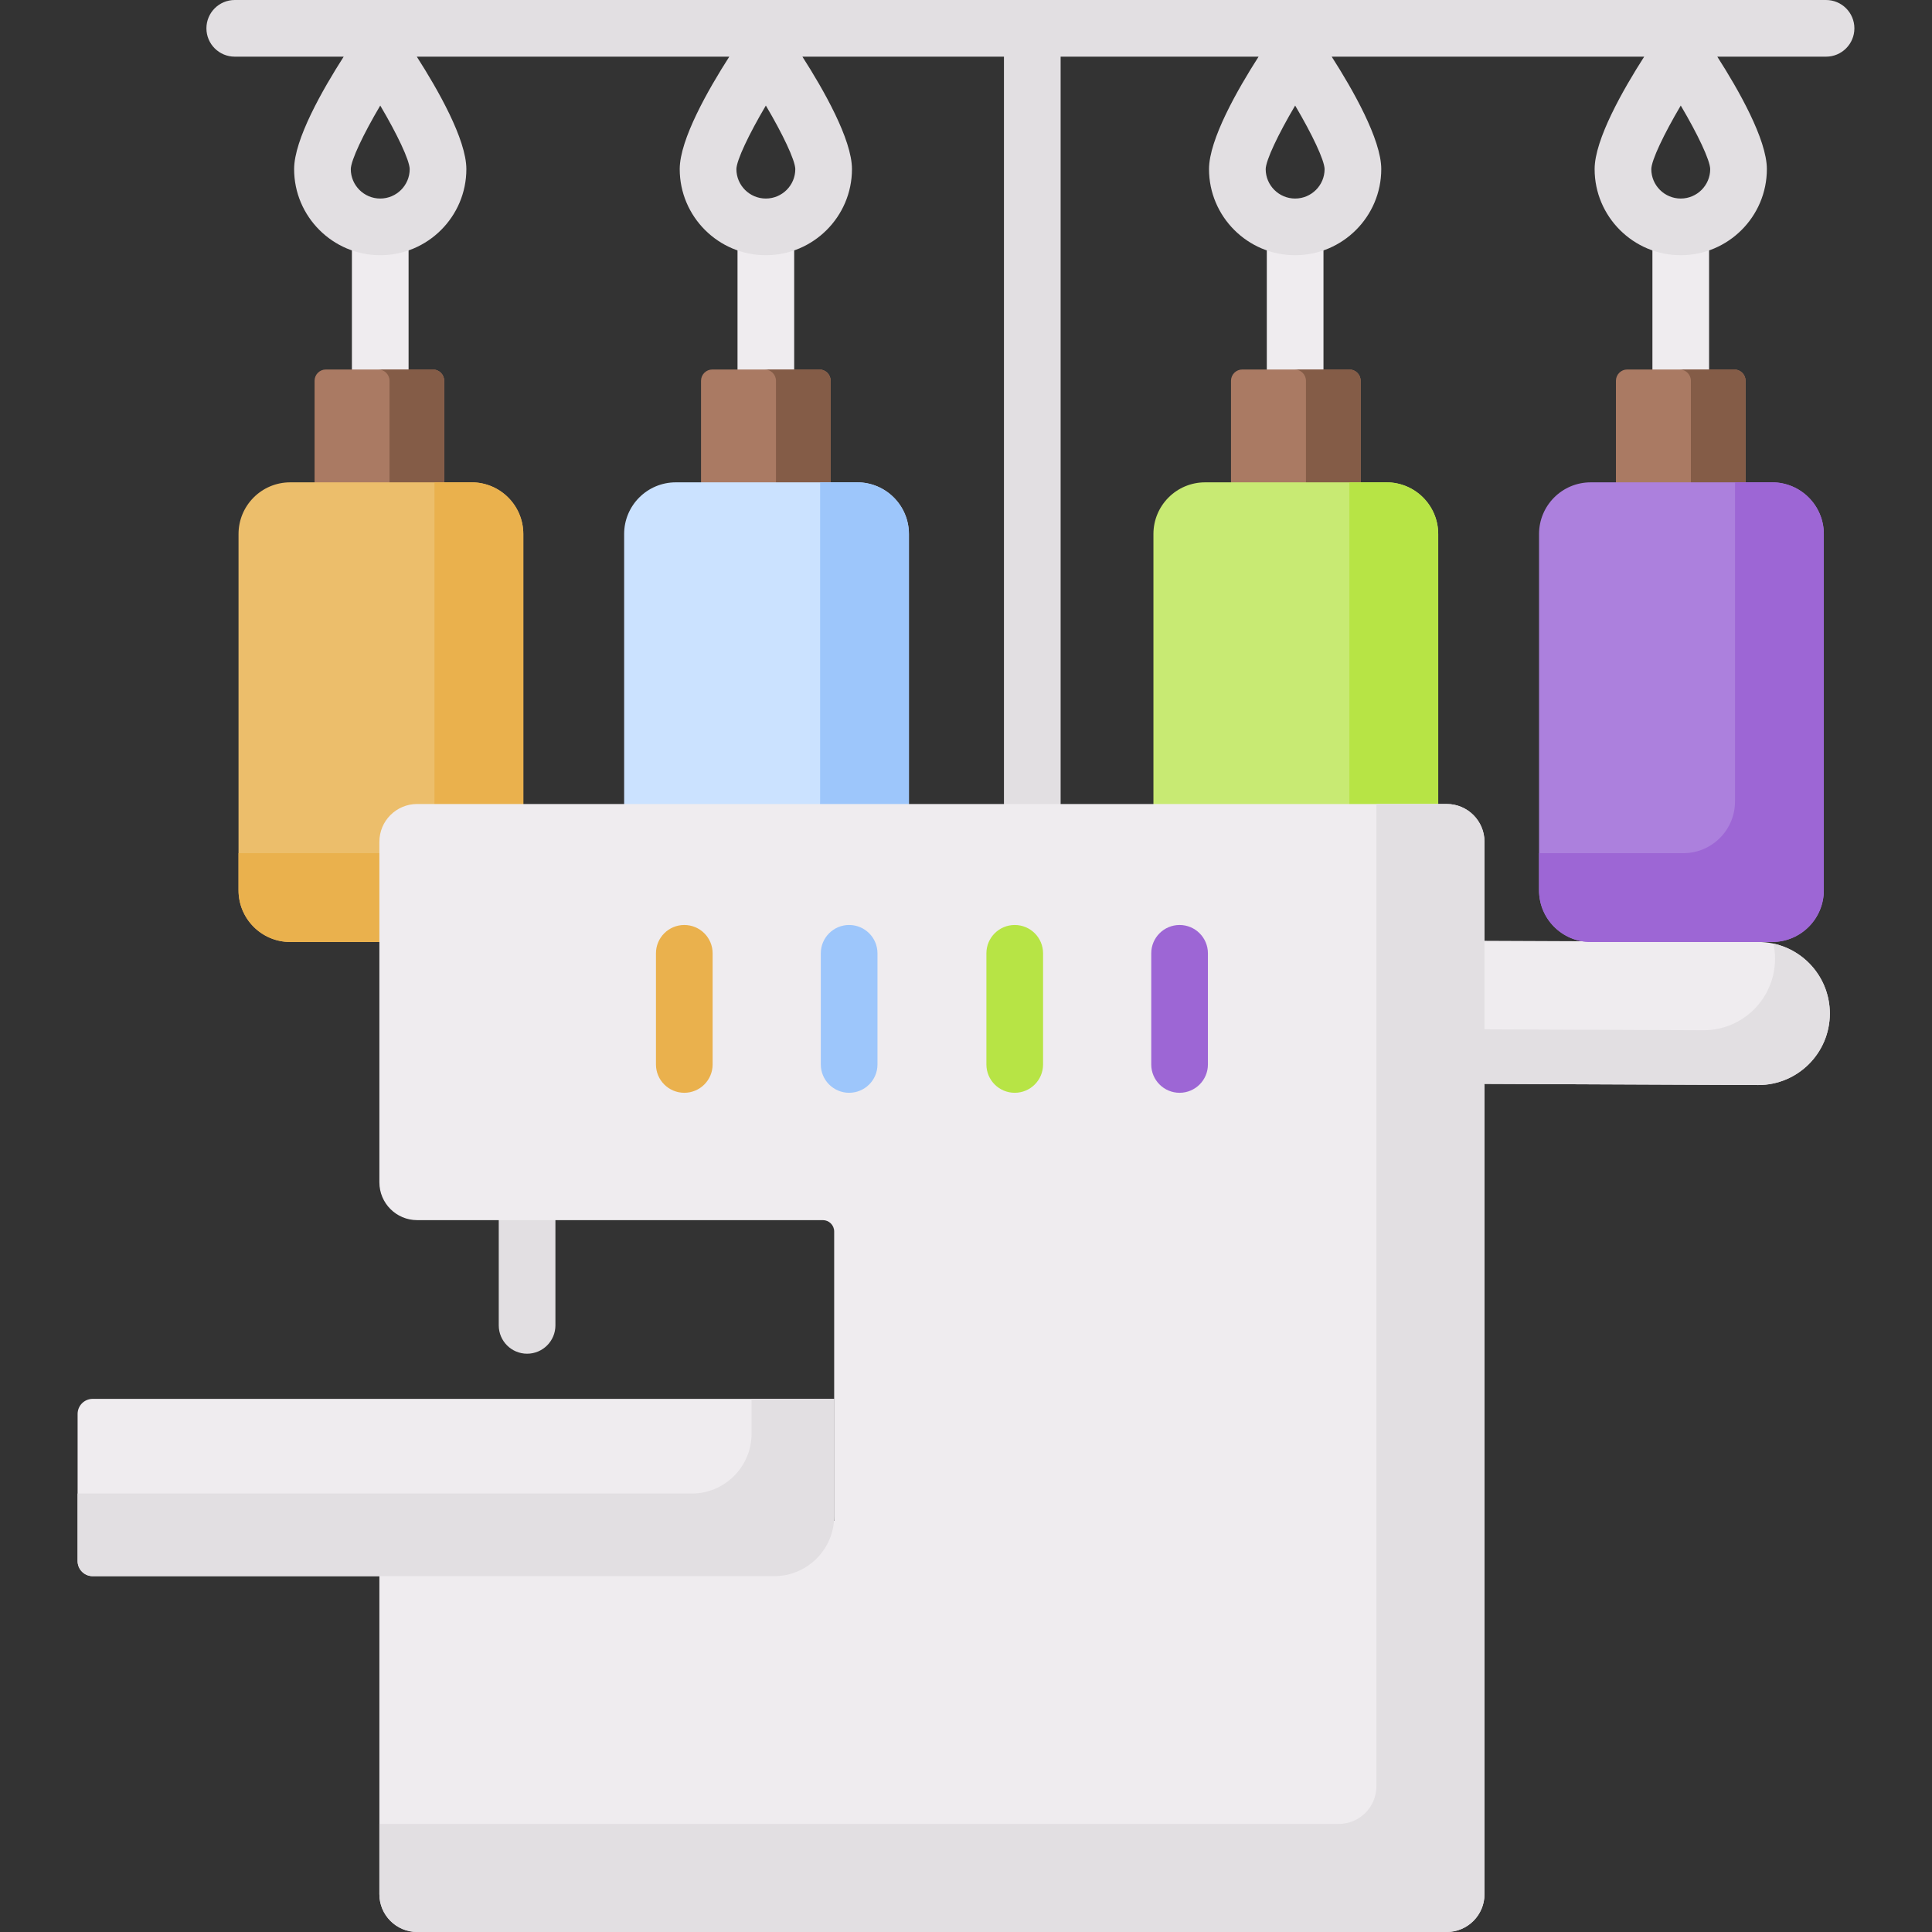 <?xml version="1.0" encoding="UTF-8" standalone="no"?><!-- icon666.com - MILLIONS OF FREE VECTOR ICONS --><svg width="1024" height="1024" id="Capa_1" enable-background="new 0 0 512 512" viewBox="0 0 512 512" xmlns="http://www.w3.org/2000/svg"><rect x="0" y="0" width="512" height="512" fill="#333333" stroke="none"/><g><g><path d="m445.416 135.334c-4.148 0-7.509-3.362-7.509-7.509v-67.7c0-4.147 15.019-4.147 15.019 0v67.7c-.001 4.147-3.363 7.509-7.51 7.509z" fill="#efecef"/></g><g><path d="m343.226 135.334c-4.148 0-7.509-3.362-7.509-7.509v-67.7c0-4.147 15.019-4.147 15.019 0v67.7c-.001 4.147-3.362 7.509-7.51 7.509z" fill="#efecef"/></g><g><path d="m100.768 135.334c-4.148 0-7.509-3.362-7.509-7.509v-67.7c0-4.147 15.019-4.147 15.019 0v67.7c-.001 4.147-3.363 7.509-7.51 7.509z" fill="#efecef"/></g><g><path d="m202.957 135.334c-4.148 0-7.509-3.362-7.509-7.509v-67.7c0-4.147 15.019-4.147 15.019 0v67.7c0 4.147-3.362 7.509-7.51 7.509z" fill="#efecef"/></g><g><path d="m360.583 137.905h-34.355v-36.987c0-1.657 1.343-3 3-3h28.355c1.657 0 3 1.343 3 3z" fill="#aa7a63"/></g><g><path d="m357.58 97.917h-14.493c1.659 0 3.004 1.345 3.004 3.004v36.984h14.493v-36.984c-.001-1.659-1.345-3.004-3.004-3.004z" fill="#845c47"/></g><g><path d="m462.594 137.905h-34.355v-36.987c0-1.657 1.343-3 3-3h28.355c1.657 0 3 1.343 3 3z" fill="#aa7a63"/></g><g><path d="m459.59 97.917h-14.493c1.659 0 3.004 1.345 3.004 3.004v36.984h14.493v-36.984c0-1.659-1.345-3.004-3.004-3.004z" fill="#845c47"/></g><g><path d="m220.135 137.905h-34.355v-36.987c0-1.657 1.343-3 3-3h28.355c1.657 0 3 1.343 3 3z" fill="#aa7a63"/></g><g><path d="m217.132 97.917h-14.493c1.659 0 3.004 1.345 3.004 3.004v36.984h14.493v-36.984c-.001-1.659-1.345-3.004-3.004-3.004z" fill="#845c47"/></g><g><path d="m117.718 137.905h-34.355v-36.987c0-1.657 1.343-3 3-3h28.355c1.657 0 3 1.343 3 3z" fill="#aa7a63"/></g><g><path d="m114.715 97.917h-14.493c1.659 0 3.004 1.345 3.004 3.004v36.984h14.493v-36.984c-.001-1.659-1.345-3.004-3.004-3.004z" fill="#845c47"/></g><path d="m483.925 0h-421.713c-4.148 0-7.509 3.362-7.509 7.509s3.362 7.509 7.509 7.509h28.867c-5.552 8.662-13.135 21.933-13.135 29.792 0 12.585 10.238 22.824 22.823 22.824s22.824-10.239 22.824-22.824c0-7.859-7.583-21.129-13.135-29.792h82.812c-5.552 8.662-13.135 21.932-13.135 29.792 0 12.585 10.238 22.824 22.823 22.824s22.824-10.239 22.824-22.824c0-7.859-7.583-21.129-13.135-29.792h53.413v198.047c0 4.147 3.362 7.509 7.51 7.509s7.509-3.362 7.509-7.509v-198.046h52.459c-5.552 8.662-13.135 21.932-13.135 29.792 0 12.585 10.238 22.824 22.823 22.824s22.826-10.24 22.826-22.825c0-7.859-7.583-21.129-13.135-29.792h82.812c-5.552 8.662-13.135 21.932-13.135 29.792 0 12.585 10.238 22.824 22.823 22.824s22.824-10.239 22.824-22.824c0-7.859-7.583-21.129-13.135-29.792h28.82c4.148 0 7.509-3.362 7.509-7.509.001-4.147-3.361-7.509-7.508-7.509zm-383.157 52.615c-4.303 0-7.805-3.501-7.805-7.8.049-2.368 3.305-9.223 7.807-16.843 4.499 7.613 7.754 14.467 7.804 16.841-.003 4.303-3.504 7.802-7.806 7.802zm102.189 0c-4.303 0-7.805-3.501-7.805-7.8.049-2.368 3.305-9.223 7.807-16.843 4.499 7.613 7.754 14.467 7.804 16.841-.002 4.303-3.503 7.802-7.806 7.802zm140.269 0c-4.303 0-7.805-3.501-7.805-7.8.049-2.368 3.305-9.223 7.807-16.843 4.499 7.613 7.754 14.467 7.804 16.841-.002 4.303-3.504 7.802-7.806 7.802zm102.19 0c-4.303 0-7.805-3.501-7.805-7.8.049-2.368 3.305-9.223 7.807-16.843 4.499 7.613 7.754 14.467 7.804 16.841-.003 4.303-3.504 7.802-7.806 7.802z" fill="#e2dfe2"/><g><path d="m465.97 287.547-90.587-.385v-37.911l90.587.385c10.469 0 18.955 8.487 18.955 18.955.001 10.47-8.486 18.956-18.955 18.956z" fill="#efecef"/></g><g><path d="m469.974 250.069c.278 1.292.432 2.629.432 4.004 0 10.469-8.487 18.955-18.955 18.955l-76.068-.324v14.457l90.587.385c10.469 0 18.955-8.487 18.955-18.955.001-9.093-6.407-16.683-14.951-18.522z" fill="#e2dfe2"/></g><g><path d="m139.683 358.747c-4.148 0-7.509-3.362-7.509-7.509v-33.958c0-4.147 3.362-7.509 7.509-7.509 4.148 0 7.509 3.362 7.509 7.509v33.957c.001 4.148-3.361 7.51-7.509 7.51z" fill="#e2dfe2"/></g><g><path d="m367.448 249.637h-48.085c-7.562 0-13.692-6.13-13.692-13.692v-94.428c0-7.562 6.13-13.692 13.692-13.692h48.085c7.562 0 13.692 6.13 13.692 13.692v94.428c0 7.562-6.13 13.692-13.692 13.692z" fill="#c8ea73"/></g><g><path d="m367.431 127.825h-9.825v84.568c0 7.571-6.138 13.709-13.709 13.709h-38.225v9.825c0 7.571 6.138 13.709 13.709 13.709h48.051c7.571 0 13.709-6.138 13.709-13.709v-94.393c-.001-7.571-6.139-13.709-13.71-13.709z" fill="#b7e445"/></g><g><path d="m469.638 249.637h-48.085c-7.562 0-13.692-6.13-13.692-13.692v-94.428c0-7.562 6.13-13.692 13.692-13.692h48.085c7.562 0 13.692 6.13 13.692 13.692v94.428c0 7.562-6.13 13.692-13.692 13.692z" fill="#ac80dd"/></g><g><path d="m469.621 127.825h-9.825v84.568c0 7.571-6.138 13.709-13.709 13.709h-38.225v9.825c0 7.571 6.138 13.709 13.709 13.709h48.051c7.571 0 13.709-6.138 13.709-13.709v-94.393c-.001-7.571-6.139-13.709-13.71-13.709z" fill="#9d66d5"/></g><g><path d="m124.99 249.637h-48.085c-7.562 0-13.692-6.13-13.692-13.692v-94.428c0-7.562 6.13-13.692 13.692-13.692h48.085c7.562 0 13.692 6.13 13.692 13.692v94.428c0 7.562-6.13 13.692-13.692 13.692z" fill="#ecbe6b"/></g><g><path d="m124.973 127.825h-9.825v84.568c0 7.571-6.138 13.709-13.709 13.709h-38.226v9.825c0 7.571 6.138 13.709 13.709 13.709h48.051c7.571 0 13.709-6.138 13.709-13.709v-94.393c0-7.571-6.138-13.709-13.709-13.709z" fill="#eab14d"/></g><g><path d="m227.18 249.637h-48.085c-7.562 0-13.692-6.13-13.692-13.692v-94.428c0-7.562 6.13-13.692 13.692-13.692h48.085c7.562 0 13.692 6.13 13.692 13.692v94.428c0 7.562-6.13 13.692-13.692 13.692z" fill="#cbe2ff"/></g><g><path d="m227.163 127.825h-9.825v84.568c0 7.571-6.138 13.709-13.709 13.709h-38.225v9.825c0 7.571 6.138 13.709 13.709 13.709h48.051c7.571 0 13.709-6.138 13.709-13.709v-94.393c-.001-7.571-6.139-13.709-13.71-13.709z" fill="#9dc6fb"/></g><g><path d="m100.541 223.078v90.258c0 5.53 4.483 10.012 10.012 10.012h107.509c1.659 0 3.004 1.345 3.004 3.004v76.7h-120.525v98.936c0 5.53 4.483 10.012 10.012 10.012h272.84c5.53 0 10.012-4.483 10.012-10.012v-214.44l-5.616-6.993 5.616-7.773v-49.703c0-5.53-4.483-10.012-10.012-10.012h-272.84c-5.53-.002-10.012 4.481-10.012 10.011z" fill="#efecef"/></g><g><g><path d="m383.393 213.065h-18.621v260.288c0 5.53-4.483 10.012-10.012 10.012h-254.219v18.621c0 5.53 4.483 10.012 10.012 10.012h272.84c5.53 0 10.012-4.483 10.012-10.012v-278.91c.001-5.528-4.482-10.011-10.012-10.011z" fill="#e2dfe2"/></g></g><g><path d="m205.172 417.702h-180.606c-2.209 0-4-1.791-4-4v-38.988c0-2.209 1.791-4 4-4h196.5v31.094c0 8.778-7.116 15.894-15.894 15.894z" fill="#efecef"/></g><g><path d="m199.181 370.714v9.189c0 8.789-7.125 15.914-15.914 15.914h-162.701v17.88c0 2.212 1.793 4.005 4.005 4.005h180.581c8.789 0 15.914-7.125 15.914-15.914v-31.074z" fill="#e2dfe2"/></g><g><g><path d="m181.345 289.6c-4.148 0-7.509-3.362-7.509-7.509v-29.451c0-4.147 3.362-7.509 7.509-7.509 4.148 0 7.509 3.362 7.509 7.509v29.451c0 4.147-3.362 7.509-7.509 7.509z" fill="#eab14d"/></g><g><path d="m225.031 289.6c-4.148 0-7.509-3.362-7.509-7.509v-29.451c0-4.147 3.362-7.509 7.509-7.509 4.148 0 7.509 3.362 7.509 7.509v29.451c0 4.147-3.361 7.509-7.509 7.509z" fill="#9dc6fb"/></g><g><path d="m268.915 289.6c-4.148 0-7.509-3.362-7.509-7.509v-29.451c0-4.147 3.362-7.509 7.509-7.509 4.148 0 7.509 3.362 7.509 7.509v29.451c.001 4.147-3.361 7.509-7.509 7.509z" fill="#b7e445"/></g><g><path d="m312.602 289.6c-4.148 0-7.509-3.362-7.509-7.509v-29.451c0-4.147 3.362-7.509 7.509-7.509 4.148 0 7.509 3.362 7.509 7.509v29.451c0 4.147-3.361 7.509-7.509 7.509z" fill="#9d66d5"/></g></g></g></svg>